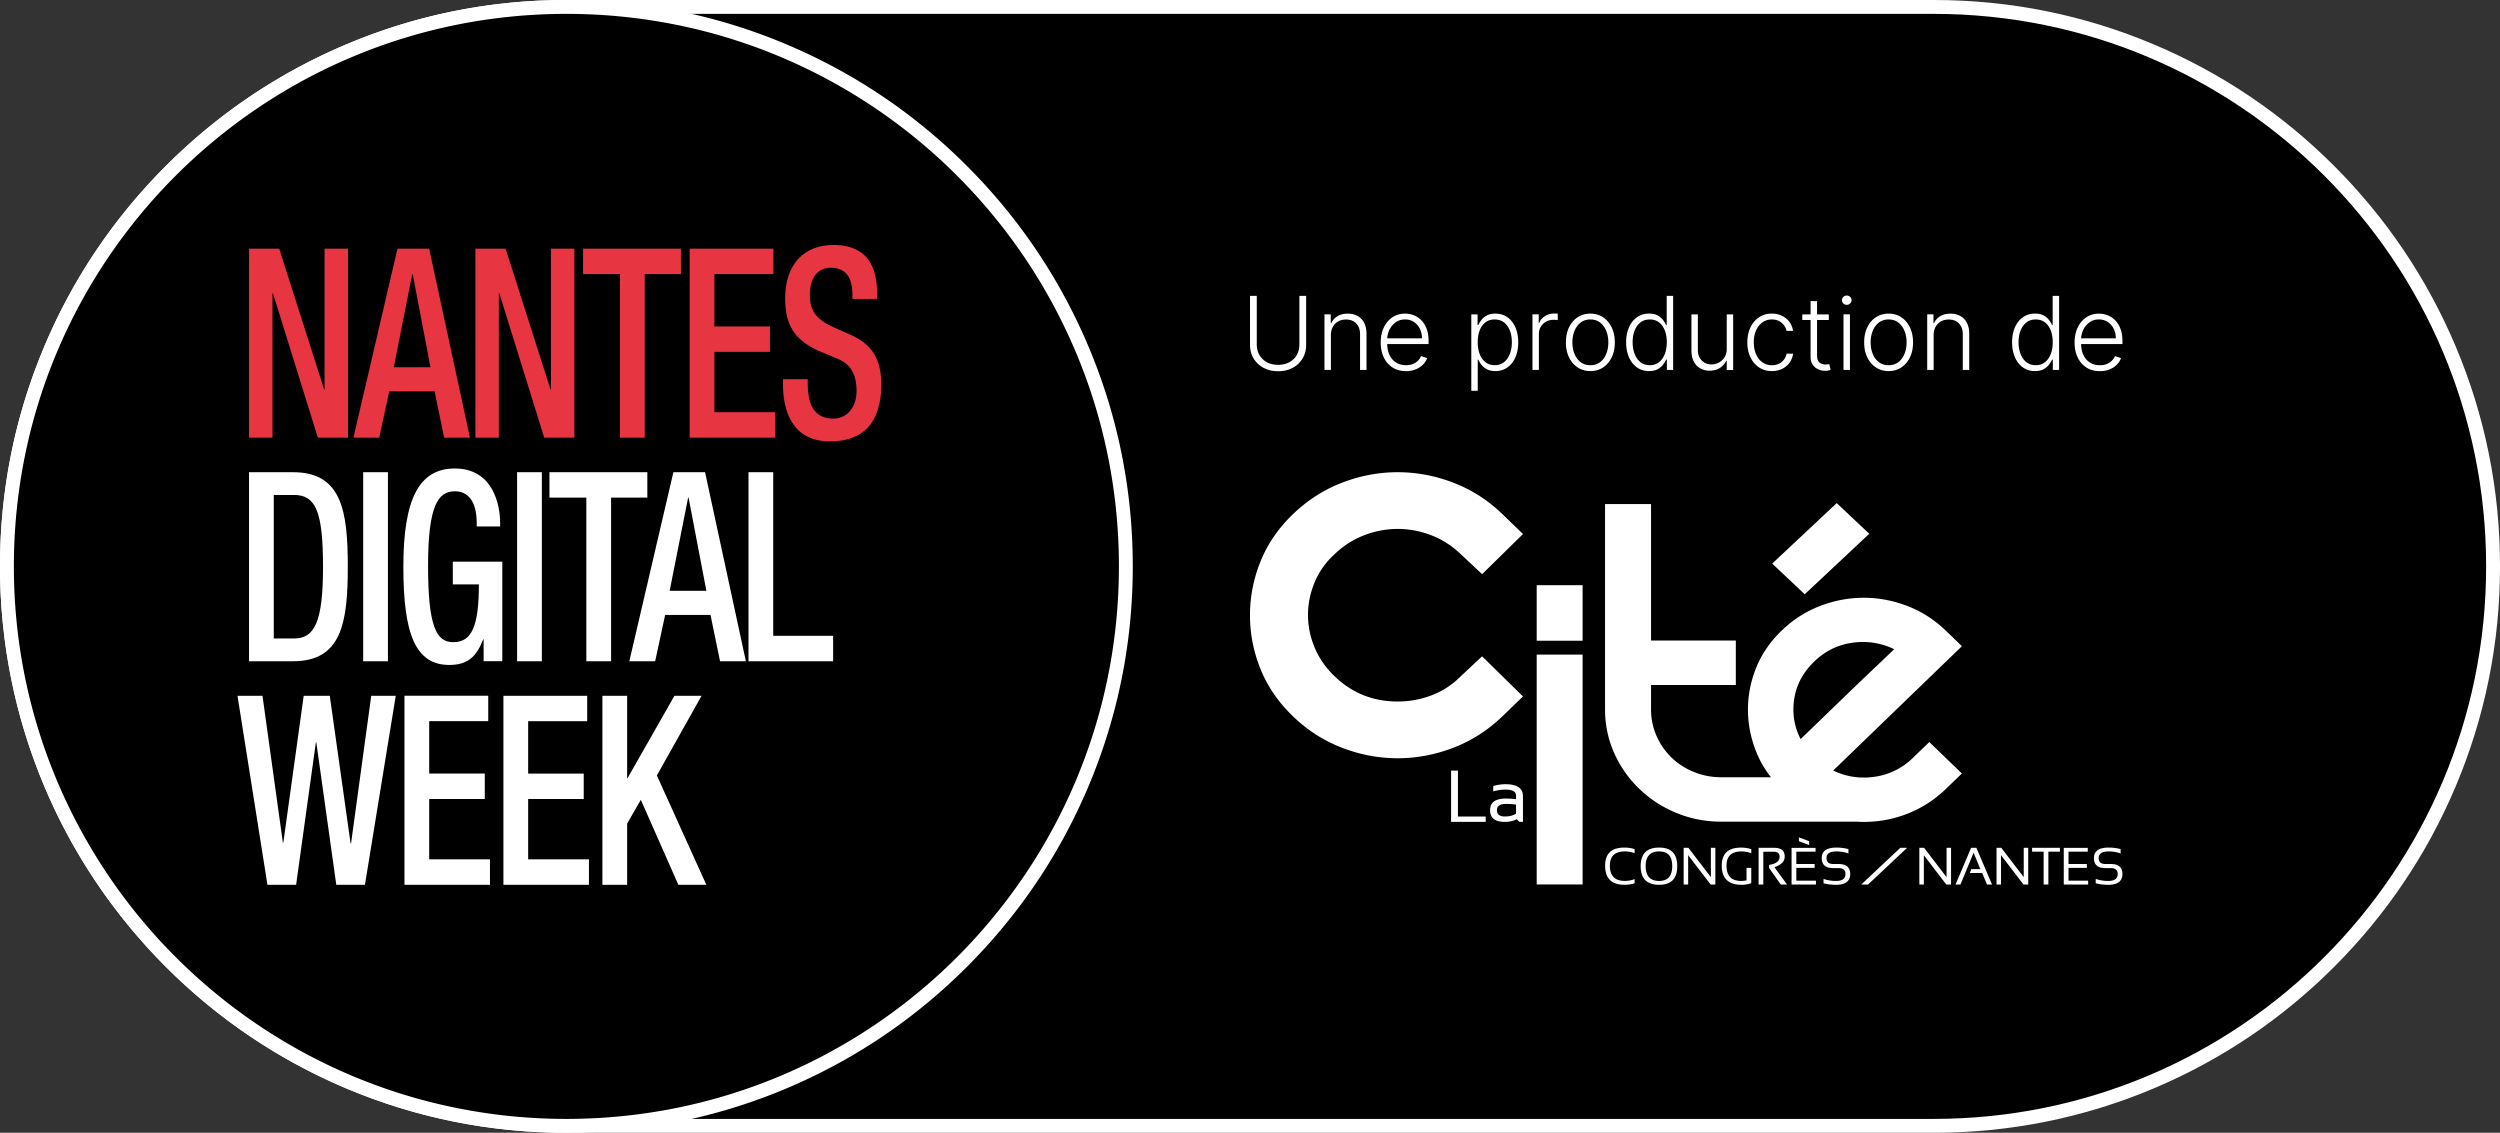 <svg xmlns="http://www.w3.org/2000/svg" viewBox="0 0 901.19 408.33"><rect x="0" y="0" width="901.19" height="408.33" fill="#333333" stroke="none"/><defs><style>.cls-1{fill:#fff}.cls-2{fill:#e73541}</style></defs><g id="Fond"><path d="M204.17 405.83C92.97 405.83 2.5 315.37 2.5 204.17S92.97 2.5 204.17 2.5h492.86c111.2 0 201.67 90.47 201.67 201.67s-90.47 201.67-201.67 201.67H204.17Z"/><path d="M697.02 5c110 0 199.17 89.17 199.17 199.17 0 110-89.17 199.17-199.17 199.17H204.17C94.17 403.34 5 314.17 5 204.17 5 94.17 94.17 5 204.17 5h492.86m-.01-5H204.17c-27.56 0-54.3 5.4-79.47 16.05-24.31 10.28-46.15 25-64.9 43.75-18.75 18.75-33.47 40.58-43.75 64.9C5.4 149.87 0 176.61 0 204.17s5.4 54.3 16.05 79.47c10.28 24.31 25 46.15 43.75 64.9s40.58 33.47 64.9 43.75c25.17 10.65 51.91 16.05 79.47 16.05h492.86c27.56 0 54.3-5.4 79.47-16.05 24.31-10.28 46.15-25 64.9-43.75 18.75-18.75 33.47-40.58 43.75-64.9 10.65-25.17 16.05-51.91 16.05-79.47s-5.4-54.3-16.05-79.47c-10.28-24.31-25-46.15-43.75-64.9-18.75-18.75-40.58-33.47-64.9-43.75C751.33 5.4 724.59 0 697.03 0Z" class="cls-1"/><path d="M204.17 405.83c-60.42 0-117.15-26.76-155.63-73.41-6.94-8.4-13.25-17.46-18.76-26.92C11.93 274.85 2.5 239.81 2.5 204.17 2.5 92.97 92.97 2.5 204.17 2.5s201.67 90.47 201.67 201.67-90.47 201.67-201.67 201.67Z"/><path d="M204.17 5c109.99 0 199.17 89.17 199.17 199.17s-89.17 199.17-199.17 199.17c-61.89 0-117.17-28.22-153.71-72.5a198.597 198.597 0 0 1-18.52-26.59C14.82 274.84 5 240.65 5 204.17 5 94.17 94.17 5 204.17 5m0-5c-27.56 0-54.3 5.4-79.47 16.05-24.31 10.28-46.15 25-64.9 43.75-18.75 18.75-33.47 40.58-43.75 64.9C5.4 149.87 0 176.61 0 204.17c0 36.08 9.55 71.56 27.62 102.59 5.58 9.58 11.97 18.75 18.99 27.26 38.96 47.23 96.39 74.32 157.56 74.32 27.56 0 54.3-5.4 79.47-16.05 24.31-10.28 46.15-25 64.9-43.75 18.75-18.75 33.47-40.58 43.75-64.9 10.65-25.17 16.05-51.91 16.05-79.47s-5.4-54.3-16.05-79.47c-10.28-24.31-25-46.15-43.75-64.9-18.75-18.75-40.58-33.47-64.9-43.75C258.46 5.4 231.73 0 204.17 0Z" class="cls-1"/><path d="M89.77 89.63h10.88l16.19 50.77h.16V89.63h8.45v68.14h-10.87l-16.2-52.1h-.15v52.1h-8.45V89.63ZM143.28 89.63h11.42l14.71 68.14h-9.31l-3.44-16.7h-16.35l-3.6 16.7h-9.31l15.88-68.14Zm11.9 42.76-6.41-33.59h-.16l-6.65 33.59h13.22ZM171.38 89.63h10.88l16.19 50.77h.15V89.63h8.45v68.14h-10.87l-16.2-52.1h-.16v52.1h-8.45V89.63ZM223.48 98.8h-13.3v-9.16h35.29v9.16h-13.06v58.98h-8.92V98.8ZM248.6 89.63h30.2v9.16h-21.28v18.89h20.03v9.16h-20.03v21.76h21.91v9.16H248.6V89.62ZM291.17 136.68v1.72c0 8.3 2.97 12.5 9.15 12.5 5.64 0 8.45-4.87 8.45-9.92 0-7.16-2.97-10.31-7.98-12.12l-6.1-2.58c-8.14-3.82-11.66-8.97-11.66-18.7 0-12.41 6.88-19.28 17.37-19.28 14.32 0 15.8 10.88 15.8 17.94v1.53h-8.92v-1.43c0-6.2-2.27-9.83-7.83-9.83-3.83 0-7.51 2.58-7.51 9.83 0 5.82 2.43 8.78 8.37 11.55l6.03 2.67c7.9 3.44 11.34 8.68 11.34 18.04 0 14.5-7.2 20.51-18.46 20.51-13.85 0-16.98-11.26-16.98-20.8v-1.62h8.92Z" class="cls-2"/><path d="M89.77 170.22h15.88c17.53 0 19.72 13.93 19.72 34.07s-2.19 34.07-19.72 34.07H89.77v-68.14Zm8.92 59.93h7.35c7.35 0 10.4-5.92 10.4-25.86s-2.66-25.86-10.4-25.86h-7.35v51.72ZM130.92 170.22h8.92v68.14h-8.92v-68.14ZM174.35 230.44h-.16c-2.42 6.3-5.63 9.26-12.2 9.26-12.21 0-16.59-11.07-16.59-35.41s5.63-35.41 18.54-35.41c14 0 16.35 13.46 16.35 19.66v1.24h-8.45v-1.62c0-5.06-1.72-11.07-7.83-11.07s-9.7 5.16-9.7 26.91 2.97 27.48 9 27.48c6.81.09 9.31-5.92 9.31-20.81h-9.39v-8.21h17.84v35.88h-6.73v-7.92ZM186.4 170.22h8.92v68.14h-8.92v-68.14ZM211.36 179.38h-13.3v-9.16h35.29v9.16h-13.07v58.98h-8.92v-58.98ZM242.74 170.22h11.42l14.71 68.14h-9.31l-3.44-16.7h-16.35l-3.6 16.7h-9.31l15.88-68.14Zm11.89 42.75-6.42-33.59h-.16l-6.65 33.59h13.22ZM269.81 170.22h8.92v58.98h21.59v9.16h-30.51v-68.14ZM85.62 250.81h9l7.35 52.96h.16l7.35-52.96h9.39l7.51 53.25h.16l7.28-53.25h8.84l-11.11 68.14h-10.33l-7.2-51.34h-.16l-7.12 51.34H96.41l-10.8-68.14ZM154.71 309.78h21.91v9.16H145.8V250.8H176v9.16h-21.28v18.89h20.03v9.16h-20.03v21.76M181.47 250.81h30.2v9.16h-21.28v18.89h20.03v9.16h-20.03v21.76h21.91v9.16h-30.83V250.8ZM217.15 250.81h8.92v29.68h.15l16.9-29.68h9.78l-16.12 28.72 17.84 39.41h-10.09L231 288.31l-4.93 8.59v22.05h-8.92v-68.14Z" class="cls-1"/></g><g id="Texte"><path d="M553.94 210.96h16.55v20h-16.55zM553.94 235.97h16.55v82.86h-16.55zM689.71 273.07c-3.97 3.84-8.6 6.15-13.88 6.93-5.28.78-10.29.03-15-2.25l46.39-44.81-5.77-5.58c-4.11-3.96-8.73-6.93-13.89-8.91-5.15-1.98-10.4-2.97-15.74-2.97s-10.59.99-15.74 2.97c-5.15 1.98-9.78 4.95-13.88 8.91-4.1 3.96-7.14 8.4-9.13 13.32-1.98 4.92-2.98 9.96-2.98 15.11s1 10.23 2.98 15.21c1.31 3.29 3.09 6.34 5.32 9.18h-17.88c-3.48 0-6.78-.63-9.88-1.89-3.1-1.25-5.8-3-8.1-5.22-2.3-2.22-4.1-4.83-5.41-7.83-1.31-3-1.96-6.17-1.96-9.54v-8.77h30.56v-16.02h-30.56V181.7h-16.58v74c0 5.52 1.08 10.74 3.26 15.66a40.55 40.55 0 0 0 9.04 12.95c3.85 3.72 8.32 6.63 13.41 8.73 5.1 2.1 10.49 3.15 16.21 3.15h48.62c.89.05 1.78.09 2.69.09 5.59 0 10.93-1.02 16.03-3.06 5.09-2.04 9.62-4.98 13.6-8.82l5.77-5.58-11.74-11.34-5.78 5.58Zm-35.78-34.55c3.97-3.84 8.59-6.12 13.88-6.84 5.28-.72 10.28.06 15 2.34-1.74 1.68-4.19 4.02-7.36 7.02s-6.46 6.15-9.87 9.45c-3.42 3.3-6.65 6.42-9.69 9.36-3.04 2.94-5.31 5.13-6.81 6.57-1.74-3.36-2.6-6.9-2.6-10.62 0-6.71 2.49-12.47 7.45-17.27Z" class="cls-1"/><path d="m638.84 203.16 23.26-21.81 11.72 11.06-23.25 21.81-11.73-11.06zM523.08 296.27v-18.49h2.47v16.55h10.01v1.94h-12.48zM537.14 292.04c0-2.79 1.9-4.18 5.7-4.18 1.4 0 2.62.09 3.67.26v-1.28c0-1.47-1.26-2.21-3.79-2.21-1.44 0-2.93.22-4.44.65v-1.94c1.51-.43 3-.65 4.44-.65 4.18 0 6.27 1.45 6.27 4.35v9.23h-1.26l-.99-.96c-1.22.64-2.66.96-4.31.96-3.52 0-5.29-1.41-5.29-4.22m5.7-2.25c-2.15 0-3.23.73-3.23 2.2 0 1.55.94 2.33 2.81 2.33 1.71 0 3.07-.36 4.08-1.06v-3.21c-.98-.17-2.21-.26-3.67-.26M466.05 185.38c5.23-5.05 11.13-8.84 17.71-11.37 6.58-2.53 13.27-3.79 20.08-3.79s13.51 1.26 20.09 3.79c6.58 2.53 12.48 6.32 17.71 11.37l7.37 7.12-14.74 14.47-7.61-7.12c-3.18-3.06-6.74-5.36-10.7-6.89-3.97-1.53-8.01-2.3-12.13-2.3s-8.16.77-12.12 2.3c-3.96 1.53-7.53 3.82-10.7 6.89-3.17 2.91-5.55 6.28-7.13 10.1-1.59 3.83-2.38 7.73-2.38 11.71s.79 7.89 2.38 11.71c1.58 3.83 3.96 7.27 7.13 10.33 6.34 6.13 13.94 9.18 22.82 9.18 4.28 0 8.4-.76 12.36-2.29 3.96-1.53 7.45-3.83 10.46-6.89l7.61-7.12L549 251.05l-7.37 7.12c-5.23 5.05-11.14 8.84-17.71 11.37-6.58 2.53-13.27 3.79-20.09 3.79s-13.51-1.26-20.08-3.79c-6.58-2.53-12.49-6.31-17.71-11.37-5.23-5.05-9.12-10.72-11.65-16.99-2.54-6.27-3.8-12.74-3.8-19.4s1.26-13.12 3.8-19.41c2.53-6.27 6.42-11.94 11.65-16.99M589.25 318.39c-1.14.37-2.37.55-3.7.55-4.63 0-6.94-2.3-6.94-6.89 0-4.35 2.31-6.52 6.94-6.52 1.33 0 2.56.19 3.7.56v1.48a9.887 9.887 0 0 0-3.52-.65c-3.61 0-5.41 1.71-5.41 5.13 0 3.67 1.8 5.5 5.41 5.5 1.2 0 2.37-.22 3.52-.65v1.48ZM591.42 312.26c0-4.48 2.21-6.73 6.64-6.73s6.54 2.24 6.54 6.73-2.18 6.69-6.54 6.69-6.64-2.23-6.64-6.69Zm6.64 5.3c3.16 0 4.74-1.79 4.74-5.36s-1.58-5.28-4.74-5.28-4.84 1.76-4.84 5.28 1.61 5.36 4.84 5.36ZM606.92 318.85v-13.23h1.71l8.1 10.57v-10.57h1.62v13.23h-1.71l-8.1-10.57v10.57h-1.62ZM631.29 318.34c-1.07.41-2.22.61-3.45.61-4.79 0-7.19-2.3-7.19-6.89 0-4.35 2.31-6.52 6.94-6.52 1.33 0 2.56.19 3.7.56v1.48a9.887 9.887 0 0 0-3.52-.65c-3.61 0-5.41 1.71-5.41 5.13 0 3.67 1.78 5.5 5.33 5.5.57 0 1.2-.07 1.89-.22v-4.5h1.71v5.5ZM633.93 318.85v-13.23h5.64c2.52 0 3.77 1.06 3.77 3.17 0 1.72-1.23 2.99-3.69 3.82l4.54 6.24h-2.26l-4.21-5.95v-1.12c2.53-.4 3.79-1.37 3.79-2.91 0-1.22-.7-1.83-2.11-1.83h-3.77v11.81h-1.71ZM654.47 305.62v1.39h-6.94v4.44h6.61v1.39h-6.61v4.63h7.08v1.39h-8.79v-13.23h8.65Zm-6.01-3.77v1.39l3.7 1.39v-1.39l-3.7-1.39ZM657.34 318.39v-1.57c1.39.49 2.89.74 4.5.74 2.28 0 3.41-.83 3.41-2.5 0-1.42-.84-2.13-2.52-2.13h-1.89c-2.77 0-4.15-1.2-4.15-3.61 0-2.53 1.77-3.79 5.32-3.79 1.54 0 2.98.19 4.3.56v1.57c-1.33-.49-2.76-.74-4.3-.74-2.41 0-3.61.8-3.61 2.4 0 1.42.81 2.13 2.44 2.13h1.89c2.82 0 4.23 1.2 4.23 3.61 0 2.59-1.71 3.89-5.13 3.89-1.61 0-3.11-.19-4.5-.55ZM691.88 318.85v-13.23h1.71l8.1 10.57v-10.57h1.62v13.23h-1.71l-8.1-10.57v10.57h-1.62ZM704.92 318.85l5.62-13.23h1.9l5.64 13.23h-1.8l-1.76-4.16h-4.42l.47-1.39h3.3l-2.44-5.9-4.73 11.45h-1.78ZM719.7 318.85v-13.23h1.71l8.1 10.57v-10.57h1.62v13.23h-1.71l-8.1-10.57v10.57h-1.62ZM742.55 305.62v1.39h-4.16v11.84h-1.71v-11.84h-4.16v-1.39h10.04ZM752.59 305.62v1.39h-6.94v4.44h6.61v1.39h-6.61v4.63h7.08v1.39h-8.79v-13.23h8.65ZM755.46 318.39v-1.57c1.39.49 2.89.74 4.5.74 2.28 0 3.41-.83 3.41-2.5 0-1.42-.84-2.13-2.52-2.13h-1.89c-2.77 0-4.15-1.2-4.15-3.61 0-2.53 1.77-3.79 5.32-3.79 1.54 0 2.98.19 4.3.56v1.57c-1.33-.49-2.76-.74-4.3-.74-2.41 0-3.61.8-3.61 2.4 0 1.42.81 2.13 2.44 2.13h1.89c2.82 0 4.23 1.2 4.23 3.61 0 2.59-1.71 3.89-5.13 3.89-1.61 0-3.11-.19-4.5-.55ZM685.02 305.62h2.45l-14.08 13.23h-2.45l14.08-13.23zM468.4 124.16c0 1.42-.31 2.68-.94 3.79-.63 1.11-1.52 1.98-2.68 2.61-1.16.64-2.51.95-4.06.95s-2.9-.32-4.05-.95a6.8 6.8 0 0 1-2.68-2.61c-.64-1.11-.95-2.37-.95-3.79v-17.51h-2.44v17.68c0 1.82.43 3.44 1.28 4.86.85 1.43 2.04 2.55 3.56 3.38 1.52.83 3.28 1.24 5.28 1.24s3.77-.41 5.29-1.23c1.52-.82 2.7-1.95 3.55-3.38.85-1.43 1.28-3.05 1.28-4.87v-17.68h-2.44v17.51ZM489.36 113.9c-1.02-.56-2.21-.84-3.55-.84-1.47 0-2.7.31-3.7.93-1 .62-1.73 1.45-2.2 2.47h-.21v-3.14h-2.26v20.03h2.32v-12.52c0-1.17.24-2.17.71-3.02.47-.85 1.12-1.5 1.94-1.95.82-.45 1.75-.68 2.8-.68 1.54 0 2.77.48 3.68 1.43.92.96 1.38 2.26 1.38 3.9v12.83h2.32v-12.98c0-1.58-.28-2.92-.85-4-.57-1.09-1.36-1.91-2.39-2.47ZM512.34 115.45c-.8-.81-1.71-1.42-2.72-1.81-1.01-.4-2.06-.59-3.14-.59-1.73 0-3.25.45-4.57 1.34-1.32.89-2.35 2.12-3.09 3.69-.74 1.57-1.11 3.36-1.11 5.38s.37 3.81 1.11 5.37c.74 1.55 1.8 2.76 3.16 3.64 1.36.87 2.98 1.31 4.85 1.31 1.34 0 2.52-.22 3.55-.65 1.03-.43 1.89-1 2.58-1.71.69-.71 1.19-1.49 1.49-2.34l-2.2-.72c-.25.6-.62 1.15-1.11 1.65-.49.5-1.1.9-1.81 1.19-.72.3-1.55.44-2.5.44-1.39 0-2.59-.33-3.61-.98-1.02-.65-1.8-1.57-2.35-2.76-.52-1.11-.78-2.41-.82-3.88h14.91v-1.15c0-1.68-.23-3.13-.7-4.36-.47-1.23-1.11-2.25-1.91-3.06Zm-12.27 6.53c.07-1.12.33-2.16.8-3.12.54-1.11 1.3-2.01 2.26-2.69s2.08-1.02 3.35-1.02c1.2 0 2.26.3 3.18.9.92.6 1.63 1.42 2.15 2.44.52 1.03.78 2.19.78 3.48h-12.52ZM543.38 114.35c-1.24-.86-2.68-1.3-4.34-1.3-1.23 0-2.24.22-3.05.65-.8.43-1.45.97-1.94 1.6-.49.63-.87 1.25-1.15 1.85h-.27v-3.82h-2.26v27.54h2.32v-11.23h.21c.27.61.65 1.23 1.15 1.87.5.64 1.16 1.18 1.97 1.61.81.43 1.82.65 3.03.65 1.63 0 3.07-.43 4.31-1.3 1.24-.87 2.2-2.08 2.89-3.64s1.04-3.37 1.04-5.44-.35-3.87-1.04-5.42c-.69-1.55-1.66-2.76-2.89-3.63Zm.89 13.21c-.48 1.25-1.18 2.25-2.1 2.98-.92.73-2.04 1.1-3.37 1.1s-2.4-.35-3.31-1.06c-.91-.71-1.6-1.69-2.09-2.93-.48-1.25-.72-2.68-.72-4.3s.24-3.01.71-4.25c.47-1.23 1.17-2.19 2.08-2.89.91-.7 2.02-1.05 3.33-1.05s2.47.36 3.39 1.09c.92.73 1.62 1.71 2.09 2.94s.71 2.62.71 4.16-.24 2.96-.72 4.21ZM560.31 113.02c-1.26 0-2.39.31-3.38.93-.99.62-1.69 1.44-2.09 2.45h-.17v-3.08h-2.26v20.03h2.32v-12.94c0-.99.23-1.87.7-2.65.47-.77 1.11-1.38 1.92-1.82.81-.44 1.74-.66 2.78-.66a8.446 8.446 0 0 1 1.4.13v-2.36c-.16 0-.35-.02-.59-.03-.24 0-.45-.01-.64-.01ZM577.87 114.37c-1.32-.88-2.85-1.32-4.58-1.32s-3.26.44-4.58 1.31c-1.33.87-2.36 2.09-3.11 3.65s-1.12 3.37-1.12 5.42.37 3.83 1.12 5.38c.75 1.55 1.78 2.77 3.11 3.64s2.85 1.32 4.58 1.32 3.26-.44 4.58-1.32 2.36-2.09 3.11-3.64c.75-1.55 1.12-3.35 1.12-5.38s-.38-3.86-1.13-5.41c-.75-1.56-1.79-2.77-3.11-3.65Zm1.15 13.17c-.5 1.24-1.23 2.24-2.2 2.99-.97.75-2.14 1.12-3.53 1.12s-2.57-.37-3.53-1.12c-.97-.75-1.7-1.74-2.2-2.99-.5-1.24-.75-2.61-.75-4.11s.25-2.87.75-4.12 1.23-2.26 2.2-3.01c.97-.76 2.15-1.14 3.53-1.14s2.57.38 3.53 1.14c.97.76 1.7 1.76 2.2 3.01s.75 2.63.75 4.12-.25 2.86-.75 4.11ZM600.78 117.14h-.21c-.27-.6-.65-1.22-1.13-1.85-.49-.64-1.13-1.17-1.94-1.6-.81-.43-1.82-.65-3.04-.65-1.65 0-3.1.43-4.34 1.3-1.24.86-2.21 2.07-2.9 3.63-.69 1.55-1.04 3.36-1.04 5.42s.35 3.88 1.04 5.44 1.65 2.77 2.89 3.64c1.23.87 2.67 1.3 4.32 1.3 1.22 0 2.23-.22 3.05-.65.81-.43 1.47-.97 1.96-1.61s.88-1.26 1.15-1.87h.27v3.72h2.27v-26.71h-2.33v10.5Zm-.68 10.51c-.48 1.25-1.18 2.23-2.09 2.93-.91.71-2.02 1.06-3.31 1.06s-2.45-.37-3.37-1.1c-.92-.73-1.61-1.73-2.09-2.98-.48-1.25-.72-2.66-.72-4.21s.24-2.93.71-4.16 1.17-2.21 2.09-2.94c.92-.73 2.05-1.09 3.38-1.09s2.41.35 3.33 1.05c.91.7 1.61 1.67 2.09 2.89.48 1.23.72 2.65.72 4.25s-.24 3.05-.72 4.3ZM622.45 125.7c0 1.23-.27 2.26-.81 3.1s-1.23 1.48-2.06 1.91c-.83.44-1.7.65-2.61.65-1.44 0-2.63-.48-3.55-1.43-.92-.95-1.38-2.21-1.38-3.77v-12.83h-2.32v12.98c0 1.58.28 2.92.85 4 .56 1.09 1.34 1.91 2.33 2.47.99.56 2.13.84 3.4.84 1.47 0 2.71-.34 3.73-1.02 1.02-.68 1.76-1.54 2.23-2.56h.18v3.33h2.32v-20.03h-2.32v12.38ZM643.01 129.72a5.1 5.1 0 0 1-1.85 1.43c-.73.33-1.55.5-2.43.5-1.31 0-2.46-.35-3.44-1.06-.98-.7-1.74-1.68-2.28-2.93-.54-1.25-.81-2.68-.81-4.31s.28-3.04.83-4.27 1.32-2.19 2.3-2.88c.98-.69 2.11-1.04 3.39-1.04 1.43 0 2.6.4 3.53 1.21.93.8 1.51 1.77 1.75 2.9h2.35c-.18-1.24-.63-2.33-1.34-3.27a7.35 7.35 0 0 0-2.69-2.18c-1.09-.52-2.3-.78-3.64-.78-1.75 0-3.28.45-4.6 1.34-1.32.89-2.35 2.12-3.1 3.68-.74 1.56-1.11 3.35-1.11 5.36s.36 3.76 1.1 5.32c.73 1.56 1.76 2.78 3.08 3.68 1.33.9 2.88 1.34 4.68 1.34 1.39 0 2.63-.27 3.71-.81s1.97-1.28 2.65-2.22c.68-.94 1.11-2.02 1.28-3.23h-2.35c-.17.85-.51 1.59-1.01 2.2ZM658.8 131.33c-.22.04-.48.06-.78.06-.52 0-1.01-.1-1.47-.29-.46-.2-.84-.53-1.12-1-.29-.47-.43-1.13-.43-1.96v-12.78h4.24v-2.02H655v-4.8h-2.33v4.8h-2.99v2.02h2.99v13.33c0 1.1.25 2.01.76 2.75.5.74 1.15 1.3 1.94 1.67.79.37 1.61.56 2.46.56.49 0 .9-.04 1.23-.11.33-.07.61-.15.83-.24l-.49-2.1c-.17.04-.36.09-.57.12ZM664.53 113.32h2.33v20.03h-2.33zM665.71 106.54c-.47 0-.88.16-1.22.49s-.52.72-.52 1.18.17.85.51 1.18c.34.33.75.49 1.23.49s.88-.16 1.22-.49c.34-.33.52-.72.52-1.18s-.17-.85-.51-1.18c-.34-.33-.75-.49-1.23-.49ZM685.38 114.37c-1.32-.88-2.85-1.32-4.58-1.32s-3.26.44-4.58 1.31c-1.33.87-2.36 2.09-3.11 3.65s-1.12 3.37-1.12 5.42.37 3.83 1.12 5.38c.75 1.55 1.79 2.77 3.11 3.64s2.85 1.32 4.58 1.32 3.26-.44 4.58-1.32 2.36-2.09 3.11-3.64c.75-1.55 1.12-3.35 1.12-5.38s-.38-3.86-1.13-5.41c-.75-1.56-1.79-2.77-3.11-3.65Zm1.15 13.17c-.5 1.24-1.23 2.24-2.2 2.99-.96.75-2.14 1.12-3.53 1.12s-2.57-.37-3.53-1.12c-.97-.75-1.7-1.74-2.2-2.99-.5-1.24-.75-2.61-.75-4.11s.25-2.87.75-4.12 1.23-2.26 2.2-3.01c.97-.76 2.14-1.14 3.53-1.14s2.57.38 3.53 1.14c.97.76 1.7 1.76 2.2 3.01.5 1.25.75 2.63.75 4.12s-.25 2.86-.75 4.11ZM706.63 113.9c-1.02-.56-2.21-.84-3.55-.84-1.47 0-2.7.31-3.7.93-.99.62-1.73 1.45-2.2 2.47h-.21v-3.14h-2.26v20.03h2.32v-12.52c0-1.17.24-2.17.71-3.02.47-.85 1.12-1.5 1.94-1.95.82-.45 1.75-.68 2.8-.68 1.54 0 2.77.48 3.68 1.43s1.38 2.26 1.38 3.9v12.83h2.32v-12.98c0-1.58-.28-2.92-.85-4-.57-1.09-1.37-1.91-2.39-2.47ZM739.91 117.14h-.21c-.27-.6-.65-1.22-1.13-1.85-.49-.64-1.13-1.17-1.94-1.6-.81-.43-1.82-.65-3.04-.65-1.65 0-3.1.43-4.34 1.3-1.24.86-2.21 2.07-2.9 3.63-.69 1.55-1.04 3.36-1.04 5.42s.35 3.88 1.04 5.44 1.65 2.77 2.89 3.64c1.23.87 2.67 1.3 4.32 1.3 1.22 0 2.23-.22 3.05-.65.81-.43 1.47-.97 1.96-1.61s.88-1.26 1.15-1.87h.27v3.72h2.27v-26.71h-2.33v10.5Zm-.69 10.51c-.48 1.25-1.18 2.23-2.09 2.93-.91.71-2.02 1.06-3.31 1.06s-2.45-.37-3.37-1.1c-.92-.73-1.61-1.73-2.09-2.98-.48-1.25-.72-2.66-.72-4.21s.24-2.93.71-4.16 1.17-2.21 2.09-2.94c.92-.73 2.05-1.09 3.38-1.09s2.41.35 3.33 1.05c.91.7 1.61 1.67 2.09 2.89.48 1.23.72 2.65.72 4.25s-.24 3.05-.72 4.3ZM765.08 122.88c0-1.68-.23-3.13-.7-4.36-.47-1.23-1.11-2.25-1.91-3.06-.8-.81-1.71-1.42-2.72-1.81-1.01-.4-2.06-.59-3.14-.59-1.73 0-3.25.45-4.57 1.34-1.32.89-2.35 2.12-3.09 3.69-.74 1.57-1.11 3.36-1.11 5.38s.37 3.81 1.11 5.37c.74 1.55 1.8 2.76 3.16 3.64s2.98 1.31 4.85 1.31c1.34 0 2.52-.22 3.55-.65 1.03-.43 1.89-1 2.58-1.71.69-.71 1.19-1.49 1.49-2.34l-2.2-.72c-.25.6-.62 1.15-1.11 1.65-.49.5-1.1.9-1.81 1.19-.72.3-1.55.44-2.5.44-1.39 0-2.59-.33-3.61-.98-1.02-.65-1.8-1.57-2.35-2.76-.52-1.11-.78-2.41-.82-3.88h14.91v-1.15Zm-14.89-.9c.07-1.12.33-2.16.8-3.12a6.99 6.99 0 0 1 2.26-2.69c.97-.68 2.08-1.02 3.35-1.02 1.2 0 2.26.3 3.18.9.92.6 1.63 1.42 2.15 2.44.52 1.03.78 2.19.78 3.48h-12.52Z" class="cls-1"/></g></svg>